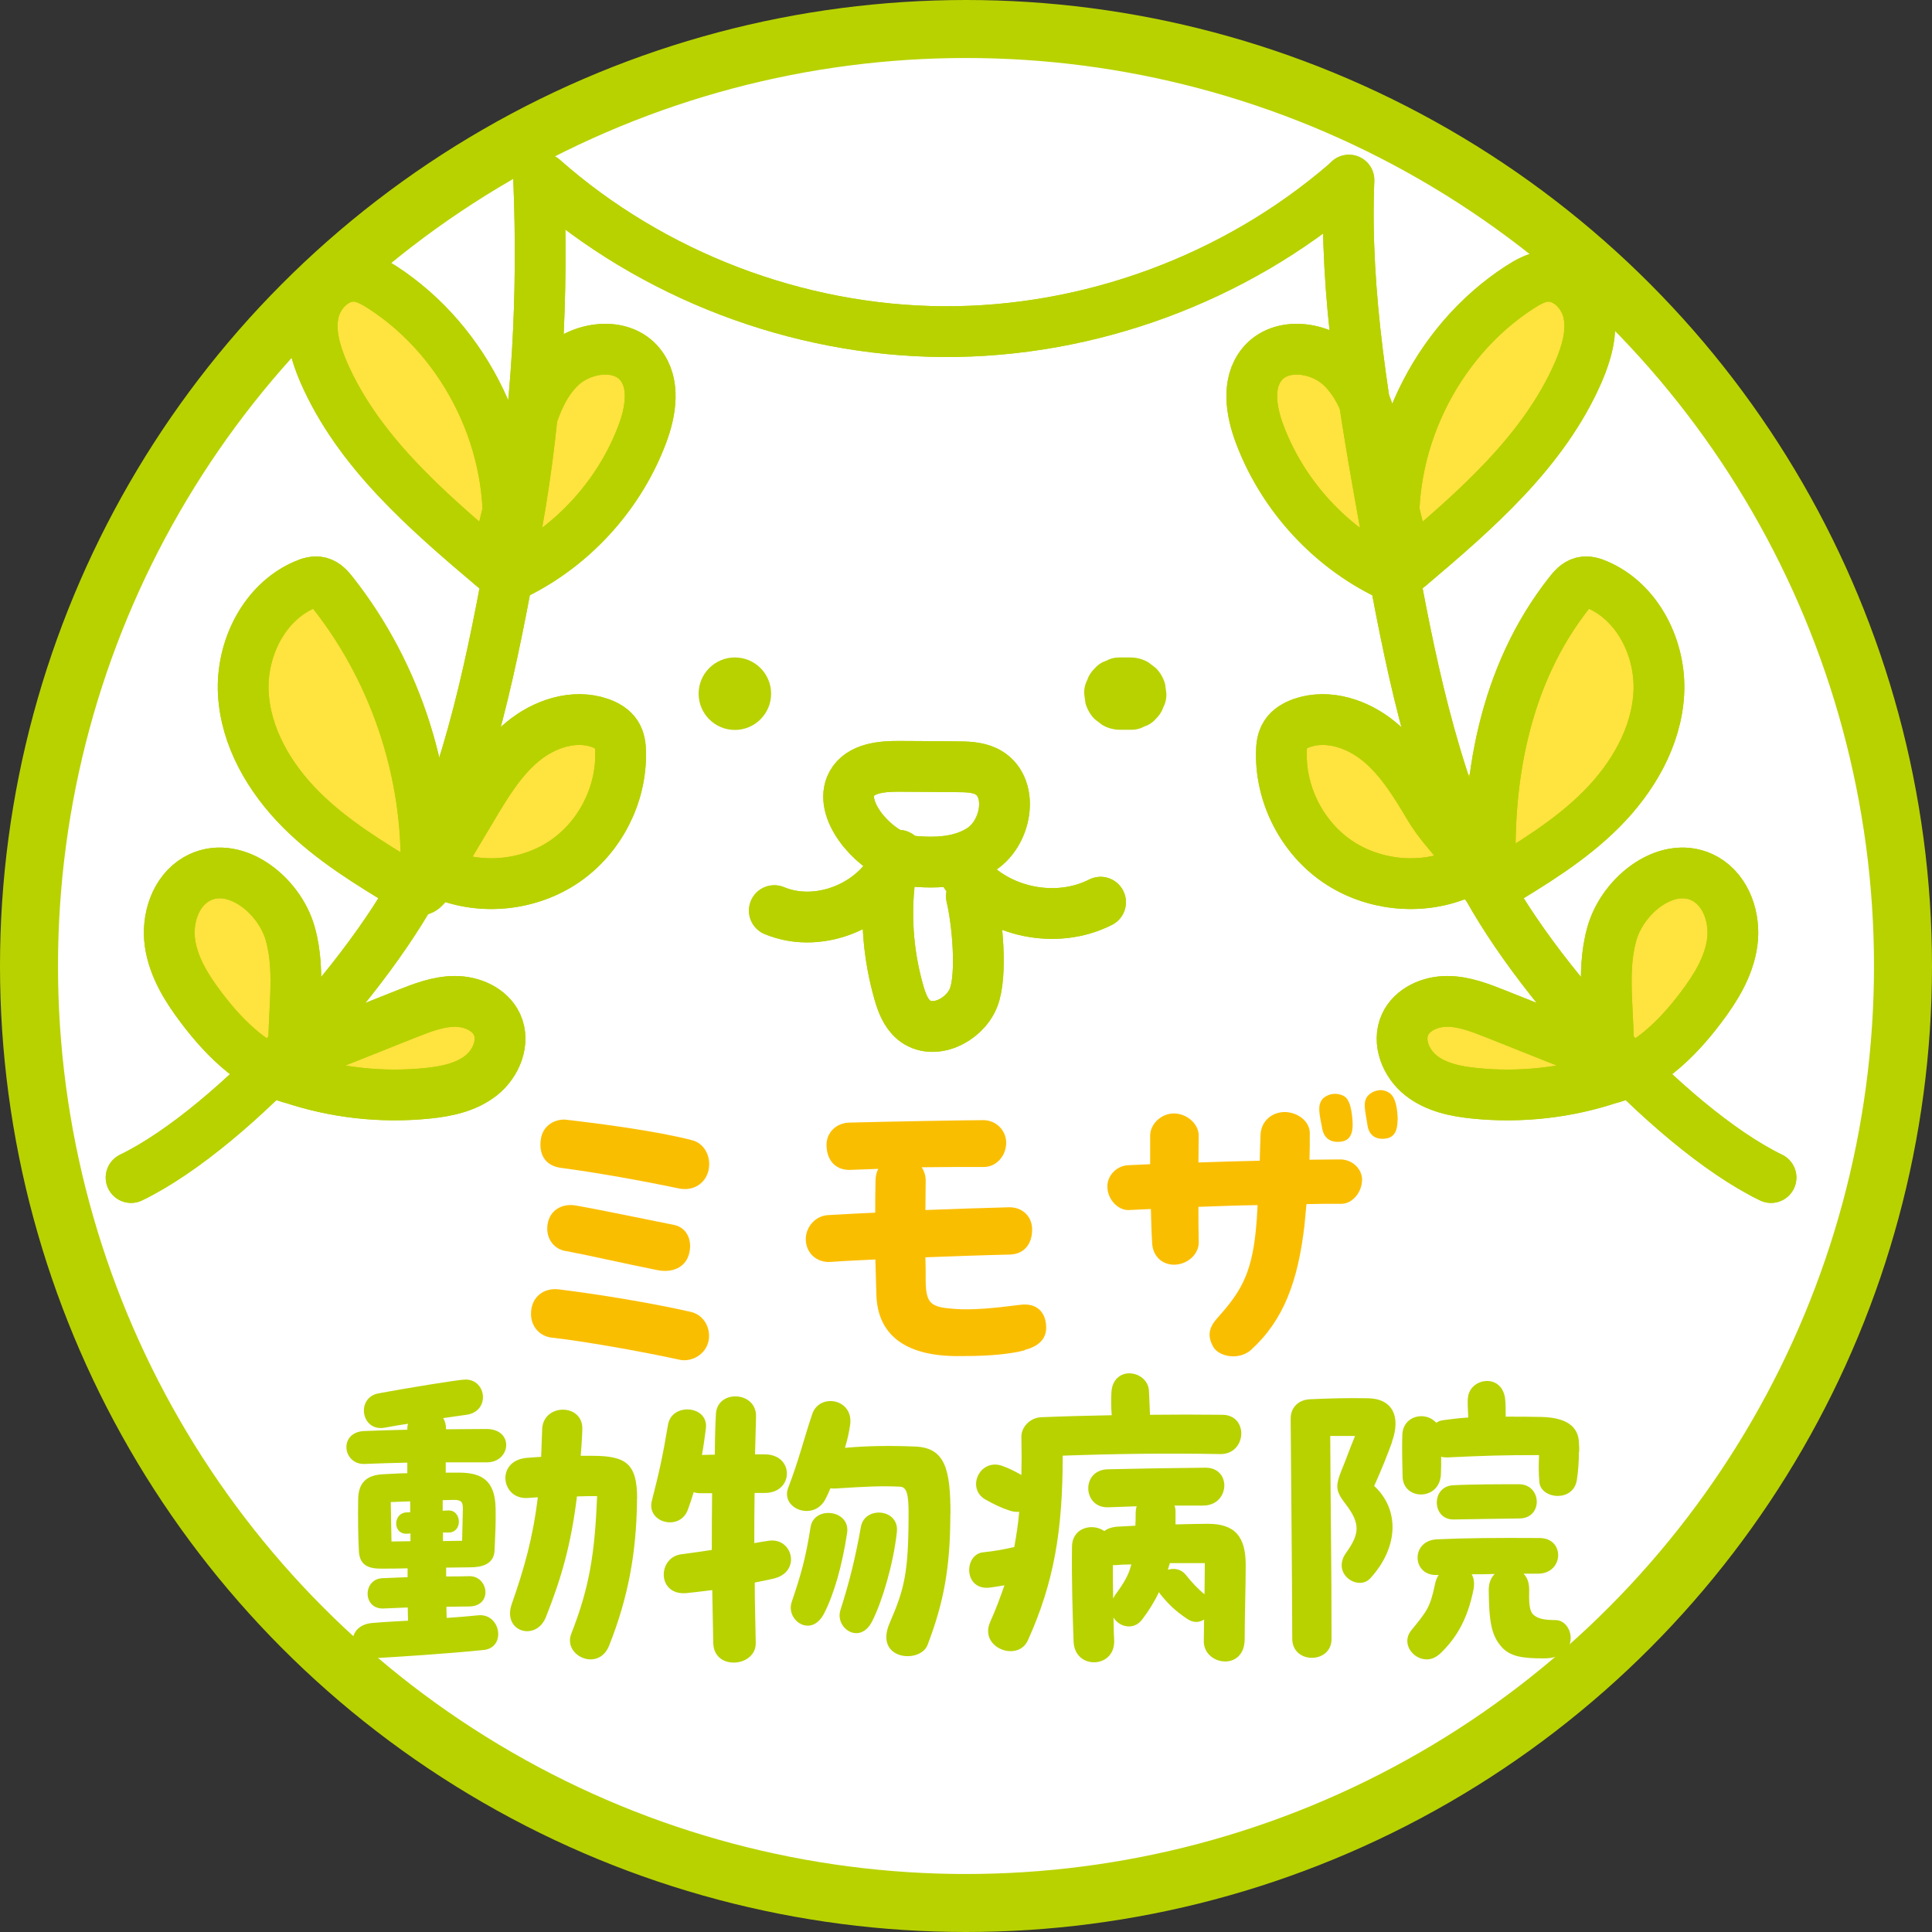 <?xml version="1.0" encoding="UTF-8"?><svg id="_レイヤー_2" xmlns="http://www.w3.org/2000/svg" viewBox="0 0 133.24 133.24"><rect x="0" y="0" width="133.24" height="133.24" fill="#333333" stroke="none"/><defs><style>.cls-1{fill:#b8d200;}.cls-1,.cls-2,.cls-3,.cls-4{stroke-width:0px;}.cls-2{fill:#ffe33f;}.cls-5{stroke-miterlimit:10;stroke-width:4px;}.cls-5,.cls-6{stroke:#b8d200;}.cls-5,.cls-3{fill:#fff;}.cls-6{fill:none;stroke-linecap:round;stroke-linejoin:round;stroke-width:3.5px;}.cls-3,.cls-4{fill-rule:evenodd;}.cls-4{fill:#fabe00;}</style></defs><g id="_レイヤー_4"><circle class="cls-5" cx="66.62" cy="66.62" r="64.62"/><path class="cls-4" d="m38.06,92.25c-.85-.09-1.44-.78-1.44-1.63,0-1.23.94-1.82,1.91-1.7,2.69.33,6.42.94,9.14,1.56.75.19,1.23.87,1.23,1.65,0,1.01-.85,1.68-1.72,1.68-.14,0-.26-.02-.38-.05-2.79-.61-6.63-1.27-8.73-1.51Zm.61-11.71c-1.18-.17-1.51-1.06-1.37-1.98.12-.83.8-1.35,1.63-1.35.09,0,.35.05.45.05,1.79.21,5.88.73,8.33,1.37.78.19,1.2.92,1.2,1.65,0,.17-.02.31-.05.45-.21.87-1.02,1.44-2.05,1.23-2.57-.54-5.64-1.09-8.14-1.42Zm.33,5.74c-.9-.17-1.39-.99-1.23-1.89.17-.94.99-1.42,1.96-1.25,1.39.24,4.23.83,6.77,1.34.9.19,1.3,1.13.99,2.1-.26.8-1.09,1.23-2.17,1.01-2.5-.5-4.34-.94-6.33-1.32Z"/><path class="cls-4" d="m70.68,93.12c-.92.24-2.27.4-4.2.4h-.71c-3.38-.07-5.24-1.49-5.33-4.2l-.07-2.46c-.99.05-2.03.09-3.12.17-.92.05-1.68-.61-1.68-1.58,0-.83.66-1.6,1.53-1.65,1.16-.07,2.22-.12,3.26-.17,0-.75,0-1.49.02-2.17,0-.35.07-.64.19-.85l-1.89.07c-.9.05-1.65-.5-1.68-1.68-.02-.9.68-1.56,1.58-1.58,2.55-.07,8.26-.17,9.23-.17.85,0,1.56.66,1.58,1.53.02.9-.66,1.7-1.53,1.7-1.6,0-2.95,0-4.3.02.19.28.28.59.28.94,0,.64-.02,1.32-.02,2.01,1.89-.07,3.73-.14,5.76-.19.87-.02,1.58.57,1.6,1.49.02,1.13-.64,1.75-1.53,1.77-2.1.05-3.97.12-5.83.19.02.57.02,1.13.02,1.65.02,1.6.4,1.79,2.01,1.91,1.2.09,2.69-.05,4.48-.28,1.2-.17,1.82.54,1.82,1.58,0,.85-.64,1.32-1.49,1.53Z"/><path class="cls-4" d="m93.93,81.39c0,.8-.64,1.63-1.42,1.63-.83,0-1.61,0-2.41.02l-.14,1.49c-.45,3.85-1.44,6.54-3.71,8.59-.33.28-.78.42-1.2.42-.57,0-1.13-.24-1.37-.64-.42-.73-.33-1.32.24-1.96,1.56-1.75,2.38-2.95,2.69-6.11.05-.5.09-1.06.12-1.72-1.37.02-2.71.07-4.08.12,0,.9,0,1.68.02,2.43.02.85-.8,1.56-1.7,1.56-.83,0-1.46-.59-1.51-1.46-.05-.78-.07-1.58-.09-2.38l-1.49.07c-.75.05-1.51-.71-1.51-1.63,0-.78.66-1.42,1.42-1.46l1.53-.07v-1.96c0-.83.78-1.54,1.63-1.54.9,0,1.72.71,1.72,1.54,0,.66-.02,1.27-.02,1.84,1.42-.05,2.81-.09,4.23-.12.02-.57.02-1.13.05-1.75.02-.87.64-1.51,1.49-1.6.94-.09,1.91.57,1.91,1.44,0,.61,0,1.23-.02,1.84.68,0,1.39-.02,2.12-.02.8,0,1.51.61,1.51,1.44Zm-2.74-3.54c-.21-1.09-.33-1.56-.02-2.01.24-.33.9-.57,1.49-.26.38.19.54.78.61,1.63.07.8-.07,1.39-.71,1.51-.66.12-1.23-.12-1.37-.87Zm5.19-.57c0,.64-.19,1.13-.75,1.23-.78.14-1.23-.26-1.32-.9-.17-1.09-.33-1.58,0-2.01.17-.21.52-.42.92-.42.19,0,.4.07.59.19.35.24.52.8.57,1.68v.24Z"/><path class="cls-1" d="m30.74,100.85v.71h.98c1.52.02,2.43.55,2.46,2.48.02,1-.02,1.71-.07,2.84-.02,1.02-.91,1.21-1.68,1.21-.52,0-1.09.02-1.66.02v.61c.55,0,1.09,0,1.61-.02,1.32,0,1.61,2.07-.02,2.09-.52,0-1.05.02-1.57.02,0,.27,0,.55.02.77.75-.05,1.48-.11,2.16-.18,1.57-.16,1.96,2.23.39,2.39-2.39.25-6,.48-7.59.57-1.82.11-2-2.27-.11-2.43.8-.07,1.61-.11,2.48-.16,0-.27-.02-.57-.02-.91l-1.71.07c-1.41.02-1.39-2.02-.05-2.09l1.75-.07v-.61c-.64.02-1.27.02-1.86.02-.93,0-1.46-.3-1.5-1.23-.05-.96-.07-2.16-.05-3.55.02-1.14.57-1.68,1.75-1.73.55-.02,1.09-.07,1.64-.07v-.73c-.95.02-1.91.05-2.93.09-.8.04-1.27-.57-1.27-1.16,0-.55.39-1.09,1.27-1.11,1-.04,1.98-.07,2.93-.09v-.07c0-.14.02-.25.05-.34-.5.07-1.02.16-1.61.27-1.64.29-2-2.09-.41-2.37,1.82-.34,5.52-.95,5.98-.95,1.48,0,1.71,2.21.07,2.43l-1.61.23c.14.21.2.46.2.77.93,0,1.84-.02,2.75-.02,1.98-.02,1.73,2.3.07,2.3h-2.82Zm-3.75,5.46l1.32-.02v-.54c-.07.02-.14.02-.2.02-1.02.09-1.02-1.34-.16-1.46.09,0,.2-.02.34-.02v-.75l-1.34.05.05,2.73Zm4.25-2.87l-.71.02v.73c.16-.02.3-.02.39-.02.93-.04,1,1.52.02,1.52h-.39v.59l1.32-.02.05-2.09c0-.48.02-.75-.68-.73Zm12.69-.07v.23c-.05,3.46-.59,6.55-1.93,9.91-.27.66-.77.93-1.27.93-.86,0-1.73-.82-1.32-1.8,1.27-3.25,1.61-5.57,1.77-9.46-.45,0-.91,0-1.39.02-.41,3.34-1.07,5.62-2.14,8.32-.68,1.71-3.02,1.02-2.36-.89.86-2.46,1.46-4.55,1.8-7.37l-.73.05c-1.82.09-2.18-2.59-.02-2.77l.98-.07.07-1.89c.05-1.82,2.86-1.82,2.77.02-.02.64-.07,1.23-.11,1.8h.8c2.34,0,3.09.55,3.09,2.96Z"/><path class="cls-1" d="m53.35,108.87c-.39.09-.84.18-1.3.27,0,1.43.05,2.82.07,4.16.02.86-.75,1.36-1.52,1.36-.7,0-1.39-.41-1.41-1.36l-.07-3.64c-.68.09-1.32.16-1.8.21-2.02.16-1.98-2.46-.34-2.68.84-.11,1.52-.21,2.11-.3,0-1.27,0-2.57.02-3.91h-.77c-.18,0-.36-.02-.5-.07-.14.45-.27.86-.41,1.23-.52,1.36-2.52.96-2.52-.32,0-.11.02-.23.05-.34.52-2.02.75-3.09,1.11-5.23.27-1.55,2.82-1.32,2.61.27-.07.57-.16,1.21-.27,1.82.3,0,.59-.02.89-.02,0-.89.02-1.8.07-2.75.02-.86.68-1.27,1.34-1.27.73,0,1.46.48,1.43,1.41l-.07,2.59h.7c2.02.02,1.98,2.66-.02,2.66h-.71c-.02,1.21-.02,2.34-.02,3.46.3-.05.61-.11.98-.16,1.66-.27,2.3,2.16.34,2.61Zm12.19-4.46c0,3.62-.43,6.05-1.57,9.03-.5,1.32-3.73,1.05-2.61-1.52,1.02-2.36,1.3-3.46,1.3-7.59,0-1.3-.14-1.77-.57-1.8-1.32-.07-2.48,0-4.25.11-.18.02-.48.02-.57,0-.09.23-.2.46-.3.66-.77,1.68-3.18.77-2.61-.7.73-1.89,1.09-3.41,1.66-5.09.5-1.46,2.86-1.05,2.61.75-.07.48-.18,1.02-.36,1.59,1.57-.14,3.09-.16,4.82-.09,2.09.07,2.46,1.55,2.46,4.66Zm-7.12,1.32c-.34,2.25-.91,4.23-1.59,5.55-.89,1.71-2.66.46-2.23-.8.64-1.89.96-3,1.3-5.16.23-1.5,2.77-1.21,2.52.41Zm3.43-.05c-.25,2.25-1.02,4.77-1.68,6.09-.84,1.73-2.61.52-2.21-.73.61-1.91,1.02-3.55,1.41-5.73.25-1.48,2.68-1.27,2.48.36Z"/><path class="cls-1" d="m73.29,100.39c0,5.21-.61,8.75-2.39,12.71-.68,1.57-3.41.54-2.61-1.25.39-.86.7-1.71.98-2.52-.36.07-.68.11-1.02.16-.96.11-1.41-.55-1.41-1.21,0-.59.34-1.18,1-1.23.68-.07,1.32-.18,2.11-.36.14-.79.27-1.59.34-2.43-.2.02-.43,0-.68-.09-.55-.18-1.07-.43-1.64-.75-1.36-.77-.41-2.84,1.11-2.34.52.18.91.39,1.36.64.02-.8.02-1.64,0-2.55-.05-.73.59-1.39,1.34-1.43,1.66-.07,3.27-.11,4.89-.14-.05-.59-.05-1.09-.02-1.59.05-.89.64-1.3,1.23-1.3.66,0,1.34.48,1.36,1.25l.07,1.61c1.66-.02,3.32-.02,5,0,1.82.02,1.68,2.73-.16,2.71-3.64-.07-7.28-.02-10.87.11Zm12.62,7.55c0,1.48-.07,3.48-.07,5.09,0,2.25-2.84,1.84-2.82.14,0-.52.02-1,.02-1.48-.32.21-.73.25-1.16-.04-.86-.57-1.34-1.07-1.86-1.71l-.09-.14c-.34.71-.73,1.32-1.14,1.86-.57.8-1.59.57-2-.11.02.57.02,1.11.05,1.61.02.98-.68,1.48-1.39,1.48s-1.36-.48-1.41-1.41c-.07-2-.14-4.25-.11-6.57.02-1.32,1.41-1.64,2.23-1.07.2-.16.5-.27.84-.3l1.3-.07c.02-.25.02-.5.02-.79,0-.21.02-.39.07-.55l-1.93.07c-1.8.09-1.93-2.57-.07-2.62,3.11-.07,3.41-.07,6.75-.11,1.82,0,1.68,2.61-.16,2.61h-1.98c.05.14.07.27.07.41v.89c.86-.02,1.66-.04,2.18-.04,1.93-.02,2.66.89,2.66,2.84Zm-7.89-.05c-.43,0-.82.02-1.09.05h-.18c0,.75,0,1.55.02,2.3l.14-.25c.59-.8.93-1.36,1.11-2.09Zm5.05,2.05c0-.68.02-1.36.02-2.14h-2.41l-.14.46c.43-.14.93-.05,1.25.36.36.46.84.98,1.27,1.32Z"/><path class="cls-1" d="m96,99.46c-.3.82-.68,1.8-1.23,3.02,1.71,1.57,1.75,4.16-.27,6.37-.84.91-2.71-.32-1.66-1.77.93-1.3.98-2,0-3.3-.73-.95-.77-1.23-.32-2.39.23-.52.52-1.36.93-2.36h-1.71c.02,5.05.09,8.59.09,14,0,1.73-2.71,1.75-2.71-.02-.02-5.59-.07-9.64-.11-15.17,0-.86.64-1.32,1.34-1.34,1.5-.07,2.52-.09,3.98-.07,1.71.02,2.3,1.27,1.66,3.02Zm12.89.66c0,.66-.05,1.34-.14,1.93-.23,1.59-2.52,1.34-2.59.14-.05-.59-.05-1.14-.02-1.84-2.55,0-3.75.04-6.3.16-.16,0-.32,0-.45-.05,0,.46,0,.91-.02,1.25-.11,1.8-2.59,1.77-2.64.14-.02-.84-.05-2-.02-2.89.05-1.36,1.61-1.66,2.34-.84.14-.09.3-.16.5-.18.5-.07,1.07-.14,1.71-.18-.02-.46-.07-1.05-.02-1.41.09-.7.71-1.11,1.32-1.11.55,0,1.09.34,1.23,1.14.05.32.05.93.05,1.32.86,0,1.73,0,2.46.02,2.09.05,2.55.93,2.59,1.75.02.23.02.43.02.66Zm-2.43,14.25c-1.43,0-2.32-.11-2.93-.82-.68-.79-.84-1.71-.86-3.91,0-.48.16-.84.41-1.09-.55.02-1.07.02-1.59.02.16.25.2.59.14,1-.41,2.11-1.21,3.43-2.32,4.48-.3.27-.61.39-.91.39-.98,0-1.77-1.11-1.09-1.98,1.07-1.32,1.32-1.57,1.66-3.23.05-.25.14-.46.25-.61h-.14c-1.71.05-1.8-2.36,0-2.46,1.91-.09,4.09-.11,7.12-.09,1.73.02,1.66,2.43-.11,2.46h-1.02c.25.25.39.61.39,1.11-.02.82,0,1.39.25,1.68.27.27.66.41,1.57.41,1.27,0,1.77,2.64-.8,2.64Zm-6.23-11.94c1.25-.07,3.36-.07,4.52-.07,1.59,0,1.68,2.34.05,2.36-1.39.02-3.71.05-4.52.07-1.55.05-1.61-2.3-.05-2.36Z"/><path class="cls-2" d="m34.36,31.7c-.19-.24-.19-.24,0,.01-.07-.09-.14-.19-.21-.29-.17-.23-.33-.46-.5-.7-.29-.42-.57-.85-.85-1.28-.63-.98-1.24-1.98-1.84-2.98-1.24-2.03-2.49-4.03-3.98-5.88-.68-.85-2.1-.95-3-.57-1.08.45-1.58,1.39-1.69,2.51-.22,2.12.6,4.45,1.45,6.35s2.6,3.71,4.2,5.11c2.03,1.78,4.43,3.16,7.17,3.39,2.34.19,4.7-1.02,6.33-2.62,2-1.97,3.11-4.78,2.44-7.57-.5-2.1-3.13-2.55-4.6-1.21-1.34,1.22-2.01,3.13-2.55,4.8-.48,1.47-.83,2.98-1.14,4.49-.29,1.4.41,3.04,1.92,3.38,1.37.31,3.07-.41,3.38-1.92.28-1.37.6-2.74,1.01-4.08.12-.38.24-.75.37-1.12.07-.19.15-.39.22-.58-.11.3-.16.34,0,.02.14-.3.3-.59.46-.87.32-.55-.02.1-.07.05-.01-.01.27-.28.28-.29l-4.6-1.21c.06.3.07.25,0-.16.01.13.02.25.02.38,0,.13,0,.26-.02.38l.04-.35c.07.08-.18.66-.21.76-.17.56.24-.37-.05.08-.15.23-.29.47-.43.71.35-.54.02-.02-.1.1-.19.21-.4.4-.61.59-.43.42.36-.2-.11.09-.24.14-.48.28-.72.43-.51.31.43-.1-.1.04-.14.04-.64.28-.77.2.41-.05.46-.06.15-.03h-.19c-.13,0-.26,0-.39-.01.37.05.39.05.05-.02-.24-.07-.48-.12-.72-.19-.16-.05-.31-.1-.46-.16.28.12.27.12-.02-.02-.26-.13-.51-.26-.76-.41s-.49-.32-.73-.47c-.26-.19-.27-.2-.05-.02-.1-.08-.2-.16-.29-.24-.46-.38-.89-.79-1.31-1.21s-.82-.87-1.21-1.32c-.19-.22-.38-.45-.57-.68-.49-.58.27.54-.05-.09-.1-.19-.22-.37-.31-.57-.06-.12-.12-.24-.17-.37.12.3.15.36.07.17-.17-.5-.35-.98-.49-1.49-.07-.25-.13-.5-.19-.76-.02-.08-.18-.92-.1-.46s-.02-.3-.02-.39c0-.22,0-.43.02-.64l-4.69,1.94c.19.24.19.24,0-.01.07.09.14.19.21.29.17.23.33.46.5.7.29.42.57.85.85,1.28.63.98,1.24,1.98,1.84,2.98,1.24,2.03,2.49,4.03,3.98,5.88.9,1.13,2.96,1.01,3.89,0,1.1-1.2.96-2.68,0-3.89h0Z"/><path class="cls-2" d="m30.37,56.29c-1.16-1.21-2.51-2.19-3.8-3.25-.64-.53-1.27-1.07-1.84-1.68-.11-.12-.23-.24-.33-.37.23.31.26.33.08.08-.12-.22-.25-.43-.37-.65-.05-.1-.1-.2-.15-.3.12.31.12.31,0,.01-.11-.31-.22-.61-.31-.92s-.17-.64-.24-.97c-.03-.16-.06-.33-.09-.49.04.32.04.32,0,0-.05-.63-.07-1.26,0-1.89-.07.73.08-.17.1-.31.1-.29.08-.26-.07.11.05-.11.11-.22.18-.33h-4.75c.22.43.42.87.62,1.31-.18-.4.09.21.13.33.12.3.24.61.36.91.45,1.17.88,2.35,1.33,3.52.89,2.3,1.89,4.65,3.37,6.64,1.77,2.37,4.43,4.3,7.54,3.98,2.56-.27,4.1-1.85,5.52-3.84.31-.43.6-.86.9-1.29.14-.2.28-.39.42-.58-.3.44-.06.07.11-.13.14-.16.29-.31.43-.46.06-.06.14-.11.19-.17.22-.26-.43.33-.17.15.45-.33-.41.09-.05.01.04,0-.67.05-.38.05s-.75-.16-.22-.03l-1.92-3.38c.27-.67-.13.24-.19.36-.15.29-.32.58-.49.85s-.37.58-.58.85c.31-.4-.34.37-.41.44-.23.25-.48.48-.74.7.43-.37-.33.19-.42.25-.28.14-.27.14.05,0-.13.05-.27.09-.41.12.59-.2.01-.02-.3-.05-1.05-.12-2.15.79-2.51,1.69-.43,1.07-.19,2.15.57,3,1.47,1.66,4.06,1.76,5.89.67s2.6-3.13,3.01-5.11c.25-1.2-.17-2.46-1.26-3.11-.97-.57-2.58-.51-3.33.43-.24.3-.49.6-.78.87-.06.05-.65.53-.34.31-.24.17-.49.32-.74.46-.17.09-.34.18-.52.26.21-.1.15-.09-.16.03l3.11,4.04c.19-.39.37-.78.59-1.15s.22-.38.46-.63c-.05.05.25,0,.03-.02-.19.08-.15.08.11,0l-.27.05c.22-.13.26.11-.06-.01-.25-.1-.49-.24-.64-.48.79,1.26,2.45,1.75,3.76.99s1.78-2.5.99-3.76c-1.17-1.88-3.47-2.67-5.58-2s-3.26,2.39-4.15,4.23c-.49,1.01-.51,2.14.22,3.05.65.82,1.84,1.34,2.89.99,1.93-.65,3.69-1.74,4.97-3.34l-4.6-2.68c-.09.42-.18.85-.3,1.26-.04.12-.23.6-.08.28-.04.09-.26.61-.25.43,0-.03.38-.36.14-.14-.17.1-.13.09.13-.04l-.22.06c.22-.02.35-.03.57.01-.33-.11-.29-.06.12.13.37.26.43.26.18.02l-1.94,4.69c4.23.48,7.42-4.17,8.79-7.55.55-1.36-.61-3.05-1.92-3.38-2.96-.74-4.94,1.42-6.48,3.6-.32.46-.63.92-.96,1.38-.08.11-.16.22-.24.33.22-.29.24-.31.06-.08-.17.19-.33.39-.51.58-.13.13-.27.24-.4.37.54-.51.08-.08-.14.02.34-.15.34-.17,0-.06.29-.03.26-.03-.07,0-.33-.02-.36-.01-.08.03-.18-.03-.36-.08-.53-.13-.31-.11-.35-.12-.12-.02-.17-.08-.33-.17-.49-.26-.16-.1-.31-.2-.46-.31.21.15.17.1-.1-.12-.53-.58-.66-.69-1.09-1.36s-.83-1.42-1.2-2.15c-.14-.28-.28-.56-.41-.85-.07-.15-.14-.31-.21-.46.11.26.1.23-.03-.08-1.11-2.76-2-5.63-3.36-8.29-.95-1.86-3.76-1.72-4.75,0-1.69,2.93-1.07,6.85.2,9.81,1.5,3.52,4.95,5.19,7.5,7.83,1.03,1.07,2.85,1.04,3.89,0s1.03-2.82,0-3.89h0Z"/><path class="cls-2" d="m21.23,68.05c-.26-.22-.51-.45-.73-.71.33.4-.22-.41-.28-.5-.14-.29-.15-.31-.03-.05-.06-.16-.11-.32-.15-.49-.06-.32-.07-.33-.04-.02-.02-.17-.03-.34-.03-.51-.09-2.81-3.61-3.63-5.12-1.39-.35.52-.71,1.04-1.06,1.57l3.11-1.26c.26.06.49.18.69.36-.19-.21-.16-.17.09.12-.07-.11-.13-.23-.19-.35.13.34.15.37.04.08-.05-.18-.27-.62-.2-.8.05.41.06.46.04.16.01-.31-.01-.23-.06.24h-5.3c.75,4.25,3.65,8.17,7.48,10.15,1.89.97,3.84,1.57,5.95,1.8,2.24.24,4.5-.1,6.7-.5,1.42-.26,2.35-2.06,1.92-3.38-.49-1.52-1.86-2.2-3.38-1.92-.49.09-.98.18-1.48.24.5-.07-.35.03-.37.04-.17.02-.35.03-.52.05-.84.06-1.69.08-2.53,0-.3-.03-.44-.05-.05,0-.18-.03-.37-.06-.55-.09-.36-.07-.72-.16-1.08-.26-.4-.12-.79-.26-1.18-.41.24.09.25.11,0,0-.22-.1-.44-.21-.66-.32-.37-.19-.73-.4-1.07-.62-.05-.03-.6-.41-.33-.22s-.25-.21-.3-.25c-.31-.27-.61-.56-.9-.86-.14-.15-.28-.31-.41-.46-.13-.15-.33-.44-.11-.13-.24-.34-.47-.68-.68-1.04-.13-.21-.24-.43-.36-.65-.03-.06-.31-.66-.17-.35s-.14-.37-.13-.36c-.07-.19-.13-.39-.19-.59-.13-.44-.23-.88-.3-1.33-.2-1.13-1.53-2.07-2.65-2.02s-2.48.81-2.65,2.02c-.41,2.81.68,5.81,3.44,6.93,1.17.47,2.48-.33,3.11-1.26.35-.52.71-1.04,1.06-1.57l-5.12-1.39c.07,2.34,1.04,4.65,2.86,6.17,1.1.93,2.83,1.16,3.89,0,.94-1.02,1.18-2.9,0-3.89h0Z"/><path class="cls-2" d="m94.13,33.77c-.17-.17-.56-.67-.23-.19-.18-.27-.36-.53-.51-.81-.07-.13-.13-.27-.2-.39-.18-.34.13.41.01.03-.1-.33-.23-.65-.32-.98-.08-.3-.14-.6-.2-.9s-.01-.19,0,.05c0-.15-.03-.3-.04-.45-.02-.33-.03-.65-.01-.98,0-.14.03-.28.03-.42,0-.38-.11.66,0,.04l-3.38,1.92c.2.06.18.05-.07-.04-.21-.06-.39-.17-.53-.34l.1.1c.19.21.14.14-.14-.2.05-.02.39.75.4.74-.02,0-.23-.58,0,.02.07.18.13.35.2.53.17.46.36.9.55,1.35.84,1.96,2.6,3.42,4.82,3.42s4.3-1.32,5.9-2.83,3.17-3.4,4.72-5.09l-4.6-2.68c-.22,1.03-.52,2.05-.89,3.03-.04.1-.33.79-.12.32-.09.2-.18.4-.28.6-.23.48-.48.94-.74,1.4-.24.42-.5.83-.77,1.23-.15.22-.3.43-.46.65-.5.69.33-.38-.22.28-.68.81-1.4,1.57-2.19,2.28l4.32,3.33c1.48-2.27,2.95-4.55,4.43-6.82.72-1.11,1.45-2.23,2.17-3.34.3-.46.55-.92.68-1.46.08-.34.09-.69.14-1.04-.06.46-.08.55-.03.27.07-.3,0-.17-.2.4l-.99.99-2.86-.4-.3-.38c.2.31-.15-.26-.12-.29-.02.02.08.35.09.37.1.26,0-.52-.04-.24,0,.09-.01.24,0,.33.05.3.12-.54.05-.26-.04.16-.17.35.03,0,.05-.08.53-.89.21-.45.11-.16.32-.24.04-.05-.12.08-.23.17-.35.25-.35.26-.72.52-1.02.83-.77.8-1.23,1.83-1.21,2.95s.68,2.09,1.69,2.51c.94.4,2.31.27,3-.57,1.07-1.29,1.91-2.72,2.62-4.23s1.4-3.07,1.65-4.7l-5.03.66c-.18-.5-.23-.62-.16-.34-.05-.52-.08-.62-.07-.32,0,.43.14-.68,0,.1-.08.43-.19.86-.28,1.29-.27,1.31-.41,2.64.28,3.86l.43-3.33c-2.69,2.74-4.88,5.92-7.57,8.66-1.01,1.03-1.1,2.88,0,3.89s2.81,1.1,3.89,0c2.69-2.74,4.88-5.92,7.57-8.66.87-.88,1.03-2.26.43-3.33.18.5.23.62.16.34.05.52.08.62.07.32,0-.43-.14.68,0-.1.08-.43.19-.86.28-1.29.27-1.31.41-2.64-.28-3.86-.54-.96-1.68-1.46-2.74-1.31-.97.13-2.13.91-2.29,1.97-.09.62-.26,1.22-.47,1.81-.11.32-.23.63-.35.94-.09.23-.2.45-.04.09-.08.18-.16.36-.24.54-.31.66-.64,1.31-1.01,1.95-.17.3-.36.6-.55.88-.07.1-.15.21-.22.31-.35.52.38-.46.01-.02l4.69,1.94c-.02.24-.09.47-.21.68-.23.27-.27.34-.12.19.07-.07.15-.14.23-.2-.28.21-.29.23-.04.05.45-.31.92-.63,1.31-1.03.85-.87,1.16-2.2,1.08-3.37s-.38-2.41-1.25-3.27c-1.29-1.29-3.46-1.21-4.58.25-.35.45-.53.93-.61,1.49-.03.2-.24,1.51-.06.47-.07.43.08-.03.05-.12.07.17-1.02,1.58-1.13,1.74-.38.58-.75,1.16-1.13,1.74-1.51,2.32-3.01,4.64-4.52,6.96-.75,1.15-.32,2.75.71,3.55,1.11.86,2.58.71,3.61-.22,3.54-3.2,6.06-7.55,7.08-12.21.25-1.15-.15-2.52-1.26-3.11-1.05-.56-2.49-.49-3.33.43-1.43,1.55-2.83,3.14-4.29,4.66-.29.3-.59.58-.9.85-.59.51.4-.24-.25.19-.14.09-.28.18-.42.27-.21.12-.42.24-.64.34.23-.1.26-.12,0-.03-.71.23.57-.1-.13.04-.48.1.28.07,0,0-.32-.08.51.31-.03-.04l.26.19c-.14-.16-.14-.14.02.05.25.41-.19-.37-.25-.5-.2-.39-.14-.02.03.08-.08-.04-.14-.36-.17-.44-.11-.29-.22-.59-.33-.88-.68-1.72-1.59-3.31-3.5-3.86-1.35-.38-3.1.47-3.38,1.92-.68,3.52.19,7.81,2.86,10.36,1.04.99,2.87,1.11,3.89,0s1.11-2.83,0-3.89h0Z"/><path class="cls-2" d="m99.82,58.37c-1.6-3.1-3.97-5.95-7.3-7.2-.8-.3-1.76,0-2.4.49-.74.57-.97,1.26-1.08,2.16-.41,3.33,2.45,6.69,5.51,7.6,3.61,1.08,7.09-1.45,9.75-3.54,1.37-1.08,2.65-2.18,3.64-3.64.67-.99,1.05-2.17,1.34-3.32s.52-2.33.88-3.47c.09-.27.18-.53.28-.8-.27.69.07-.08.15-.22.06-.1.13-.21.2-.31-.26.32-.29.37-.1.16.32-.32-.55.29.1-.04l-4.04-1.64c.09.25.17.51.24.77.06.24.16.92.09.3.07.62.09,1.24.06,1.87,0,.15-.02.3-.03.45,0,.06-.06.56-.02.21s-.03.15-.04.21c-.03.15-.06.31-.09.46-.14.65-.32,1.3-.55,1.92-.05.15-.11.29-.17.44.09-.24.12-.25,0-.01-.14.28-.27.56-.42.83s-.3.53-.47.78c-.11.17-.6.76-.23.34-.19.21-.38.44-.58.65-.12.13-.26.24-.38.36-.05.05-.41.34-.12.12.25-.19-.35.22-.48.3-.11.06-.25.11-.35.19-.29.2.59-.22.02,0-1.39.51-2.34,1.87-1.92,3.38s1.94,2.3,3.38,1.92c6.02-1.58,9.8-8.16,8.3-14.16-.36-1.44-1.97-2.31-3.38-1.92s-2.28,1.94-1.92,3.38c.06.24.11.48.16.73-.11-.62,0,.24,0,.37,0,.25,0,.49-.02.74,0,.12-.02.25-.03.37.04-.28.04-.32,0-.12-.11.53-.25,1.03-.42,1.55-.18.54.19-.29-.11.25-.12.22-.23.44-.35.65s-.27.42-.4.63c-.42.63.33-.33-.18.22-.34.36-.68.71-1.06,1.04.41-.35-.13.09-.23.16-.21.14-.42.26-.63.38-.14.08-.29.15-.44.22.24-.1.27-.11.09-.04-.27.1-.55.18-.83.25l1.46,5.3c3.41-1.24,5.56-4.11,6.87-7.39,1.17-2.92,1.59-6.53.52-9.55-.61-1.73-2.38-2.5-4.04-1.64-2.14,1.1-2.98,3.62-3.52,5.79-.23.93-.42,1.87-.69,2.79-.07.25-.16.5-.24.75-.16.51.29-.45,0,0-.16.25-.29.52-.47.77-.06.09-.16.18-.42.46-1.72,1.76-3.92,3.56-6.12,4.08-.34.07-.4.08-.17.03-.15.01-.3,0-.44,0,.49.03.1-.01-.16-.11.56.2-.18-.14-.3-.22-.16-.11-.14-.09.06.06-.13-.11-.25-.22-.37-.34-.05-.05-.5-.65-.21-.22-.07-.1-.52-.98-.3-.43-.09-.22-.15-.45-.2-.68.14.63.05-.19.07-.39l-3.48,2.65c-.53-.2.38.21.49.27.02,0,.68.48.31.19.51.4.97.88,1.39,1.36.38.44.48.58.91,1.25.33.52.64,1.05.92,1.6.68,1.32,2.53,1.71,3.76.99,1.34-.78,1.67-2.44.99-3.76h0Z"/><path class="cls-2" d="m102.01,75.08c.58-.3-.34,0,.29-.09.51-.08-.18-.06.14-.01.08.01.83.02.53,0-.34-.03.34.07.41.08.97.21,1.89.57,2.83.87,2.01.63,4.17.34,6.05-.54s3.37-2.6,3.77-4.58c.1-.48.13-.98.17-1.47,0-.12.12-.75,0-.15.02-.08.08-.72.03-.32-.05.34.07-.11.14-.23-.3.52-.02.07.12-.07-.27.2-.32.25-.15.14.18-.1.11-.07-.23.09-.56.16-1.06-.1-1.51-.45v-3.89c-.85,1.1-1.7,2.2-2.56,3.3l4.6,1.21c-.06-.24-.12-.49-.16-.74.1.6,0-.19,0-.27,0-.25,0-.5.02-.75.04-.75-.14.47.05-.26.06-.24.12-.49.19-.73.04-.12.33-.77.09-.28.22-.45.48-.88.78-1.28l-4.32.56c.11.09.22.19.32.3l-.16-.21c.15.27.15.25.02-.07.04.1.07.21.1.32.05.2.04.14,0-.19,0,.11.01.22,0,.33-.01.21,0,.15.03-.19-.03.14-.08.28-.13.42-.49,1.35.55,3.07,1.92,3.38,1.55.35,2.85-.47,3.38-1.92.76-2.07.07-4.62-1.57-6.07-1.43-1.26-3.23-.92-4.32.56-1.79,2.43-2.27,5.65-1.53,8.54.46,1.83,3.3,2.88,4.6,1.21.85-1.1,1.7-2.2,2.56-3.3s1.29-2.89,0-3.89-2.75-1.45-4.35-.77c-1.15.49-2.08,1.34-2.69,2.44-.33.58-.51,1.19-.6,1.84,0,.01-.18,1.75-.18,1.75.03,0,.12-.7-.03,0-.12.54.2-.47-.11.19-.21.46.35-.27-.07.09-.12.11-.6.5-.06.12-.17.12-.35.24-.53.34s-.67.21-.12.07c-.21.05-.41.13-.62.19s-.74.04-.12.04c-.21,0-.42.03-.64.02-.11,0-.21,0-.32-.02-.21-.02-.14,0,.21.03-.27.11-1.11-.33-1.35-.41-2.56-.86-5.17-1.33-7.68-.03-1.28.66-1.76,2.56-.99,3.76.84,1.3,2.39,1.7,3.76.99h0Z"/><path class="cls-3" d="m79.71,46.07c-.17-.13-.34-.26-.51-.39-.39-.23-.81-.34-1.26-.34h-.67c-.34-.01-.67.06-.96.22-.31.1-.58.27-.8.52-.24.23-.42.49-.52.8-.16.3-.23.62-.22.96.03.22.06.44.09.66.12.42.33.79.64,1.1.17.13.34.26.51.39.39.23.81.34,1.26.34h.67c.34.01.67-.06.96-.22.31-.1.58-.27.8-.52.24-.23.42-.49.52-.8.16-.3.23-.62.22-.96-.03-.22-.06-.44-.09-.66-.12-.42-.33-.79-.64-1.1Z"/><path class="cls-3" d="m53.18,47.84c0-1.38-1.12-2.5-2.5-2.5s-2.5,1.12-2.5,2.5,1.12,2.5,2.5,2.5,2.5-1.12,2.5-2.5Z"/><path class="cls-1" d="m79.71,46.07c-.17-.13-.34-.26-.51-.39-.39-.23-.81-.34-1.26-.34h-.67c-.34-.01-.67.06-.96.22-.31.1-.58.27-.8.52-.24.23-.42.49-.52.8-.16.3-.23.62-.22.96.03.22.06.44.09.66.12.42.33.79.64,1.1.17.13.34.26.51.39.39.23.81.34,1.26.34h.67c.34.01.67-.06.96-.22.31-.1.58-.27.8-.52.24-.23.42-.49.52-.8.16-.3.23-.62.22-.96-.03-.22-.06-.44-.09-.66-.12-.42-.33-.79-.64-1.1Z"/><path class="cls-1" d="m53.18,47.84c0-1.38-1.12-2.5-2.5-2.5s-2.5,1.12-2.5,2.5,1.12,2.5,2.5,2.5,2.5-1.12,2.5-2.5Z"/><path class="cls-6" d="m93.03,12.42c-.32,7.94,1.08,15.84,2.48,23.66,1.4,7.83,2.84,15.74,6.04,23.01,3.2,7.28,13.44,18.65,20.59,22.12"/><path class="cls-6" d="m93.03,12.42c-.32,7.94,1.08,15.84,2.48,23.66,1.4,7.83,2.84,15.74,6.04,23.01,3.2,7.28,13.44,18.65,20.59,22.12"/><path class="cls-6" d="m96.22,37.75c-.73-6.94,2.73-14.15,8.59-17.94.55-.35,1.14-.69,1.79-.75,1.4-.12,2.64,1.12,2.94,2.49.3,1.37-.13,2.8-.68,4.09-2.38,5.48-7.09,9.55-11.65,13.41-.34.29-.73.6-1.18.6-.28,0-.55-.13-.8-.26-3.81-1.99-6.85-5.43-8.36-9.46-.59-1.57-.9-3.48.15-4.79,1.3-1.62,4.05-1.24,5.53.21s2.04,3.59,2.54,5.61c.56,2.28,1.11,4.55,1.67,6.83"/><path class="cls-6" d="m96.22,37.75c-.73-6.94,2.73-14.15,8.59-17.94.55-.35,1.14-.69,1.79-.75,1.4-.12,2.64,1.12,2.94,2.49.3,1.37-.13,2.8-.68,4.09-2.38,5.48-7.09,9.55-11.65,13.41-.34.29-.73.6-1.18.6-.28,0-.55-.13-.8-.26-3.81-1.99-6.85-5.43-8.36-9.46-.59-1.57-.9-3.48.15-4.79,1.3-1.62,4.05-1.24,5.53.21s2.04,3.59,2.54,5.61c.56,2.28,1.11,4.55,1.67,6.83"/><path class="cls-6" d="m100.58,60.31c-2.71,1.1-5.95.74-8.36-.91-2.41-1.65-3.9-4.55-3.85-7.47,0-.44.05-.9.29-1.27.25-.4.69-.64,1.13-.8,1.81-.63,3.87.07,5.34,1.29s2.49,2.9,3.47,4.55c1.08,1.81,3.16,3.62,4.24,5.43-.41-7.22.9-14.56,5.38-20.24.24-.31.52-.63.9-.73.35-.09.72.02,1.05.17,2.8,1.2,4.39,4.43,4.23,7.47-.16,3.04-1.81,5.85-3.96,8.01-2.15,2.16-4.79,3.75-7.4,5.33-.34.2-.81-.61-1.08-.89s.46.28.42.67"/><path class="cls-6" d="m100.58,60.31c-2.71,1.1-5.95.74-8.36-.91-2.41-1.65-3.9-4.55-3.85-7.47,0-.44.05-.9.29-1.27.25-.4.69-.64,1.13-.8,1.81-.63,3.87.07,5.34,1.29s2.49,2.9,3.47,4.55c1.08,1.81,3.16,3.62,4.24,5.43-.41-7.22.9-14.56,5.38-20.24.24-.31.52-.63.9-.73.35-.09.72.02,1.05.17,2.8,1.2,4.39,4.43,4.23,7.47-.16,3.04-1.81,5.85-3.96,8.01-2.15,2.16-4.79,3.75-7.4,5.33-.34.2-.81-.61-1.08-.89s.46.28.42.67"/><path class="cls-6" d="m111.14,74.33c-3.02,1.03-6.26,1.39-9.43,1.07-1.31-.13-2.67-.41-3.71-1.23s-1.65-2.31-1.1-3.51c.49-1.06,1.73-1.6,2.9-1.6s2.28.44,3.37.87c2.58,1.03,5.15,2.05,7.73,3.08.15-2.88-.52-5.83.26-8.61.78-2.77,3.97-5.21,6.47-3.77,1.45.84,2.06,2.72,1.83,4.38s-1.15,3.15-2.17,4.49c-1.68,2.23-3.83,4.31-6.55,4.95"/><path class="cls-6" d="m111.14,74.33c-3.02,1.03-6.26,1.39-9.43,1.07-1.31-.13-2.67-.41-3.71-1.23s-1.65-2.31-1.1-3.51c.49-1.06,1.73-1.6,2.9-1.6s2.28.44,3.37.87c2.58,1.03,5.15,2.05,7.73,3.08.15-2.88-.52-5.83.26-8.61.78-2.77,3.97-5.21,6.47-3.77,1.45.84,2.06,2.72,1.83,4.38s-1.15,3.15-2.17,4.49c-1.68,2.23-3.83,4.31-6.55,4.95"/><path class="cls-6" d="m37.15,12.42c.32,7.94-.08,15.84-1.48,23.66-1.4,7.83-2.84,15.74-6.04,23.01-3.2,7.28-13.44,18.65-20.59,22.12"/><path class="cls-6" d="m37.15,12.42c.32,7.94-.08,15.84-1.48,23.66-1.4,7.83-2.84,15.74-6.04,23.01-3.2,7.28-13.44,18.65-20.59,22.12"/><path class="cls-6" d="m34.95,37.75c.73-6.94-2.73-14.15-8.59-17.94-.55-.35-1.14-.69-1.79-.75-1.4-.12-2.64,1.12-2.94,2.49s.13,2.8.68,4.09c2.38,5.48,7.09,9.55,11.65,13.41.34.29.73.6,1.18.6.28,0,.55-.13.8-.26,3.81-1.99,6.85-5.43,8.36-9.46.59-1.57.9-3.48-.15-4.79-1.3-1.62-4.05-1.24-5.53.21-1.49,1.46-2.04,3.59-2.54,5.61-.56,2.28-1.11,4.55-1.67,6.83"/><path class="cls-6" d="m34.95,37.75c.73-6.94-2.73-14.15-8.59-17.94-.55-.35-1.14-.69-1.79-.75-1.4-.12-2.64,1.12-2.94,2.49s.13,2.8.68,4.09c2.38,5.48,7.09,9.55,11.65,13.41.34.29.73.6,1.18.6.28,0,.55-.13.8-.26,3.81-1.99,6.85-5.43,8.36-9.46.59-1.57.9-3.48-.15-4.79-1.3-1.62-4.05-1.24-5.53.21-1.49,1.46-2.04,3.59-2.54,5.61-.56,2.28-1.11,4.55-1.67,6.83"/><path class="cls-6" d="m30.59,60.31c2.71,1.1,5.95.74,8.36-.91s3.9-4.55,3.85-7.47c0-.44-.05-.9-.29-1.27-.25-.4-.69-.64-1.13-.8-1.81-.63-3.87.07-5.34,1.29s-2.49,2.9-3.47,4.55c-1.08,1.81-2.16,3.62-3.23,5.43.41-7.22-1.9-14.56-6.38-20.24-.24-.31-.52-.63-.9-.73-.35-.09-.72.02-1.05.17-2.8,1.2-4.39,4.43-4.23,7.47s1.81,5.85,3.96,8.01,4.79,3.75,7.4,5.33c.34.2.81.39,1.08.11s-.46-.72-.42-.33"/><path class="cls-6" d="m30.59,60.31c2.71,1.1,5.95.74,8.36-.91s3.9-4.55,3.85-7.47c0-.44-.05-.9-.29-1.27-.25-.4-.69-.64-1.13-.8-1.81-.63-3.87.07-5.34,1.29s-2.49,2.9-3.47,4.55c-1.08,1.81-2.16,3.62-3.23,5.43.41-7.22-1.9-14.56-6.38-20.24-.24-.31-.52-.63-.9-.73-.35-.09-.72.02-1.05.17-2.8,1.2-4.39,4.43-4.23,7.47s1.81,5.85,3.96,8.01,4.79,3.75,7.4,5.33c.34.2.81.39,1.08.11s-.46-.72-.42-.33"/><path class="cls-6" d="m20.04,74.33c3.02,1.03,6.26,1.39,9.43,1.07,1.31-.13,2.67-.41,3.71-1.23s1.65-2.31,1.1-3.51c-.49-1.06-1.73-1.6-2.9-1.6s-2.28.44-3.37.87c-2.58,1.03-5.15,2.05-7.73,3.08-.15-2.88.52-5.83-.26-8.61s-3.97-5.21-6.47-3.77c-1.45.84-2.06,2.72-1.83,4.38s1.15,3.15,2.17,4.49c1.68,2.23,3.83,4.31,6.55,4.95"/><path class="cls-6" d="m20.04,74.33c3.02,1.03,6.26,1.39,9.43,1.07,1.31-.13,2.67-.41,3.71-1.23s1.65-2.31,1.1-3.51c-.49-1.06-1.73-1.6-2.9-1.6s-2.28.44-3.37.87c-2.58,1.03-5.15,2.05-7.73,3.08-.15-2.88.52-5.83-.26-8.61s-3.97-5.21-6.47-3.77c-1.45.84-2.06,2.72-1.83,4.38s1.15,3.15,2.17,4.49c1.68,2.23,3.83,4.31,6.55,4.95"/><path class="cls-6" d="m37.45,12.33c7.54,6.66,17.54,10.48,27.6,10.54,10.06.06,20.1-3.64,27.73-10.21"/><path class="cls-6" d="m37.45,12.33c7.54,6.66,17.54,10.48,27.6,10.54,10.06.06,20.1-3.64,27.73-10.21"/><path class="cls-6" d="m61.98,59.12c-1.88-.66-4.19-3.34-3.23-5.08.59-1.07,2.06-1.2,3.29-1.19,1.32,0,2.63.02,3.95.03.68,0,1.39.02,2.01.31,1.97.95,1.5,4.19-.33,5.38s-4.21.94-6.38.61"/><path class="cls-6" d="m61.98,59.12c-1.88-.66-4.19-3.34-3.23-5.08.59-1.07,2.06-1.2,3.29-1.19,1.32,0,2.63.02,3.95.03.68,0,1.39.02,2.01.31,1.97.95,1.5,4.19-.33,5.38s-4.21.94-6.38.61"/><path class="cls-6" d="m61.97,58.98c-1.16,3.31-5.34,5.17-8.57,3.82"/><path class="cls-6" d="m61.97,58.98c-1.16,3.31-5.34,5.17-8.57,3.82"/><path class="cls-6" d="m66.61,60.33c2.19,2.61,6.25,3.44,9.29,1.89"/><path class="cls-6" d="m66.61,60.33c2.19,2.61,6.25,3.44,9.29,1.89"/><path class="cls-6" d="m61.33,60.98c-.26,2.5-.03,5.05.66,7.46.2.7.47,1.43,1.03,1.9,1.31,1.09,3.47.06,4.11-1.51s.26-5.36-.14-7.02"/><path class="cls-6" d="m61.33,60.98c-.26,2.5-.03,5.05.66,7.46.2.7.47,1.43,1.03,1.9,1.31,1.09,3.47.06,4.11-1.51s.26-5.36-.14-7.02"/></g></svg>